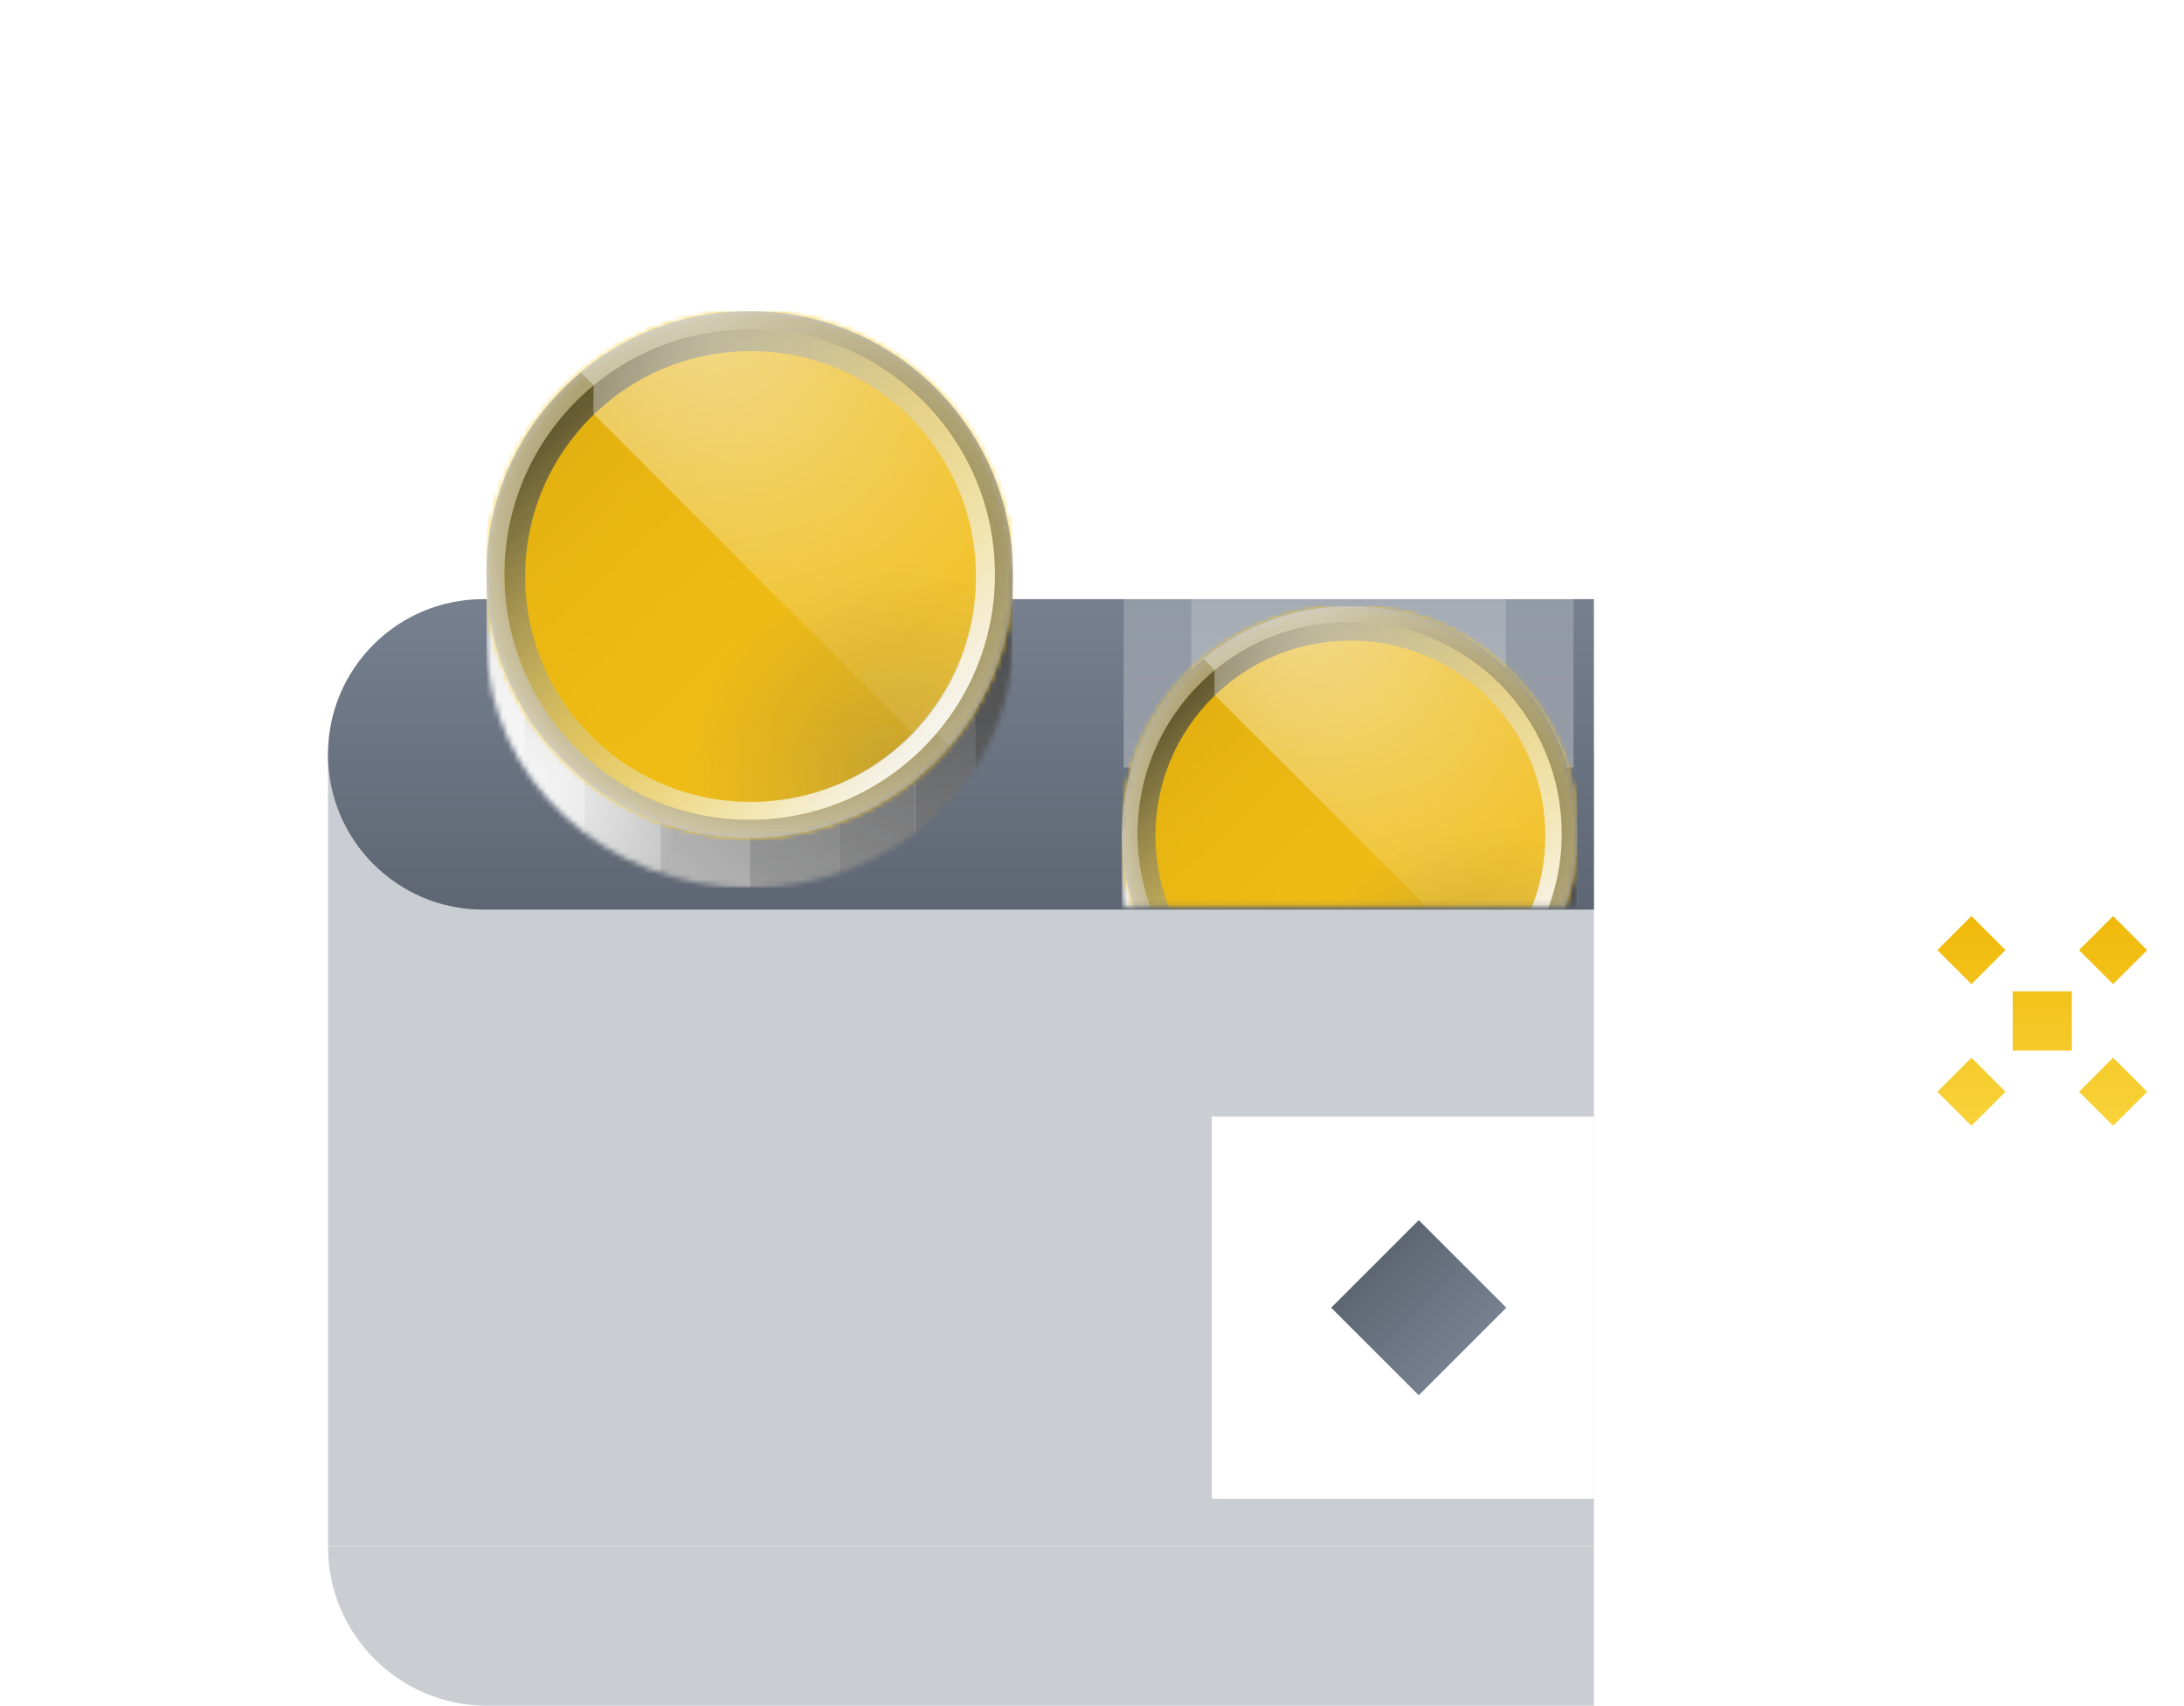 <svg width="402" height="314" viewBox="0 0 402 314" fill="none" xmlns="http://www.w3.org/2000/svg">
<path d="M293.389 284.689L293.389 314L89.68 314C73.492 314 60.369 300.877 60.369 284.689L293.389 284.689Z" fill="#CACED3"/>
<rect x="293.389" y="138.136" width="146.553" height="233.02" transform="rotate(90 293.389 138.136)" fill="#CACED3"/>
<path d="M293.388 167.447V110.291L88.946 110.291C73.163 110.291 60.368 123.086 60.368 138.869C60.368 154.652 73.163 167.447 88.946 167.447L293.388 167.447Z" fill="url(#paint0_linear_5216_43767)"/>
<rect x="223.041" y="205.551" width="70.346" height="70.346" fill="white"/>
<rect x="245.024" y="240.724" width="22.798" height="22.798" transform="rotate(-45 245.024 240.724)" fill="url(#paint1_linear_5216_43767)"/>
<rect opacity="0.3" x="90.189" y="-8.799" width="96.381" height="115.4" fill="url(#paint2_linear_5216_43767)"/>
<rect opacity="0.3" x="104.695" y="-8.533" width="67.37" height="137.235" fill="url(#paint3_linear_5216_43767)"/>
<g clip-path="url(#clip0_5216_43767)" filter="url(#filter0_d_5216_43767)">
<mask id="mask0_5216_43767" style="mask-type:alpha" maskUnits="userSpaceOnUse" x="89" y="66" width="98" height="93">
<path fill-rule="evenodd" clip-rule="evenodd" d="M186.448 112.667C186.448 112.62 186.448 112.573 186.448 112.526C186.448 112.479 186.448 112.431 186.448 112.384V99.308H184.374C178.345 80.611 159.857 66.999 137.984 66.999C116.112 66.999 97.624 80.611 91.595 99.308H89.52V113.26H89.527C89.944 138.065 111.48 158.052 137.984 158.052C164.489 158.052 186.024 138.065 186.442 113.26H186.448V112.667Z" fill="#C4C4C4"/>
</mask>
<g mask="url(#mask0_5216_43767)">
<rect x="89.52" y="51.946" width="96.927" height="106.106" fill="url(#paint4_linear_5216_43767)"/>
<g style="mix-blend-mode:multiply">
<rect width="96.927" height="63.884" transform="translate(89.52 94.168)" fill="white"/>
<rect width="6.976" height="63.884" transform="matrix(-1 0 0 1 186.447 94.168)" fill="#717171"/>
<rect width="11.014" height="63.884" transform="matrix(-1 0 0 1 179.472 94.168)" fill="#888888"/>
<rect width="13.952" height="63.884" transform="matrix(-1 0 0 1 168.457 94.168)" fill="#939393"/>
<rect x="137.984" y="94.168" width="16.522" height="63.884" fill="#9D9D9D"/>
<rect width="16.522" height="63.884" transform="matrix(-1 0 0 1 137.984 94.168)" fill="#B4B4B4"/>
<rect x="107.511" y="94.168" width="13.952" height="63.884" fill="#C7C7C7"/>
<rect x="96.496" y="94.168" width="11.014" height="63.884" fill="#DADADA"/>
<rect x="89.52" y="94.168" width="6.976" height="63.884" fill="#EEEEEE"/>
</g>
<g style="mix-blend-mode:multiply" opacity="0.5">
<rect x="89.52" y="60.758" width="96.927" height="97.294" fill="url(#paint5_radial_5216_43767)"/>
</g>
<g style="mix-blend-mode:soft-light">
<rect x="89.52" y="62.226" width="96.927" height="95.826" fill="url(#paint6_radial_5216_43767)"/>
</g>
</g>
<mask id="mask1_5216_43767" style="mask-type:alpha" maskUnits="userSpaceOnUse" x="89" y="51" width="98" height="98">
<ellipse cx="137.984" cy="100.41" rx="48.464" ry="48.464" fill="#C4C4C4"/>
</mask>
<g mask="url(#mask1_5216_43767)">
<rect x="89.52" y="51.946" width="262.237" height="262.238" fill="url(#paint7_linear_5216_43767)"/>
</g>
<g style="mix-blend-mode:soft-light">
<ellipse cx="137.984" cy="100.41" rx="45.159" ry="45.159" fill="url(#paint8_linear_5216_43767)"/>
</g>
<g style="mix-blend-mode:multiply" opacity="0.7">
<ellipse cx="137.984" cy="100.41" rx="45.159" ry="45.159" fill="url(#paint9_linear_5216_43767)"/>
</g>
<g opacity="0.9">
<ellipse cx="138.151" cy="100.777" rx="41.488" ry="41.488" fill="#F0B90B"/>
</g>
<g style="mix-blend-mode:hard-light" opacity="0.9">
<path d="M137.984 148.873C111.218 148.873 89.52 127.175 89.52 100.41C89.52 73.644 111.218 51.946 137.984 51.946C164.749 51.946 186.447 73.644 186.447 100.41C186.447 127.175 164.749 148.873 137.984 148.873ZM137.984 55.252C113.044 55.252 92.826 75.47 92.826 100.41C92.826 125.35 113.044 145.567 137.984 145.567C162.924 145.567 183.141 125.35 183.141 100.41C183.141 75.47 162.924 55.252 137.984 55.252Z" fill="url(#paint10_radial_5216_43767)"/>
</g>
<g style="mix-blend-mode:multiply" opacity="0.25">
<path d="M138.351 142.265C161.264 142.265 179.839 123.69 179.839 100.777C179.839 89.527 175.361 79.322 168.09 71.849L109.423 130.516C116.897 137.787 127.101 142.265 138.351 142.265Z" fill="url(#paint11_radial_5216_43767)"/>
</g>
<g style="mix-blend-mode:overlay" opacity="0.5">
<path d="M186.448 100.41C186.448 73.644 164.75 51.946 137.984 51.946C126.164 51.946 115.331 56.178 106.92 63.21L109.241 65.531V70.854L168.09 129.704H172.496L174.763 131.971C182.047 123.492 186.448 112.465 186.448 100.41Z" fill="url(#paint12_radial_5216_43767)"/>
</g>
</g>
<rect opacity="0.3" x="206.826" y="42.109" width="82.816" height="99.157" fill="url(#paint13_linear_5216_43767)"/>
<rect opacity="0.3" x="219.289" y="42.337" width="57.888" height="117.92" fill="url(#paint14_linear_5216_43767)"/>
<mask id="mask2_5216_43767" style="mask-type:alpha" maskUnits="userSpaceOnUse" x="191" y="-9" width="101" height="176">
<path d="M291.39 166.848H195.771L191.2 166.899V79.391V-8.117H291.39V166.848Z" fill="black"/>
</mask>
<g mask="url(#mask2_5216_43767)">
<g clip-path="url(#clip1_5216_43767)" filter="url(#filter1_d_5216_43767)">
<mask id="mask3_5216_43767" style="mask-type:alpha" maskUnits="userSpaceOnUse" x="206" y="119" width="85" height="80">
<path fill-rule="evenodd" clip-rule="evenodd" d="M290.324 159.462C290.324 159.421 290.324 159.38 290.324 159.339C290.324 159.298 290.324 159.258 290.324 159.217V147.909H288.53C283.317 131.739 267.328 119.968 248.413 119.968C229.497 119.968 213.509 131.739 208.295 147.909H206.501V159.974H206.507C206.868 181.426 225.491 198.711 248.413 198.711C271.334 198.711 289.958 181.426 290.319 159.974H290.324V159.462Z" fill="#C4C4C4"/>
</mask>
<g mask="url(#mask3_5216_43767)">
<rect x="206.501" y="106.95" width="83.823" height="91.761" fill="url(#paint15_linear_5216_43767)"/>
<g style="mix-blend-mode:multiply">
<rect width="83.823" height="55.247" transform="translate(206.501 143.464)" fill="white"/>
<rect width="6.033" height="55.247" transform="matrix(-1 0 0 1 290.324 143.464)" fill="#717171"/>
<rect width="9.525" height="55.247" transform="matrix(-1 0 0 1 284.291 143.464)" fill="#888888"/>
<rect width="12.065" height="55.247" transform="matrix(-1 0 0 1 274.766 143.464)" fill="#939393"/>
<rect x="248.412" y="143.464" width="14.288" height="55.247" fill="#9D9D9D"/>
<rect width="14.288" height="55.247" transform="matrix(-1 0 0 1 248.412 143.464)" fill="#B4B4B4"/>
<rect x="222.059" y="143.464" width="12.065" height="55.247" fill="#C7C7C7"/>
<rect x="212.533" y="143.464" width="9.525" height="55.247" fill="#DADADA"/>
<rect x="206.501" y="143.464" width="6.033" height="55.247" fill="#EEEEEE"/>
</g>
<g style="mix-blend-mode:multiply" opacity="0.5">
<rect x="206.501" y="114.57" width="83.823" height="84.14" fill="url(#paint16_radial_5216_43767)"/>
</g>
<g style="mix-blend-mode:soft-light">
<rect x="206.501" y="115.84" width="83.823" height="82.87" fill="url(#paint17_radial_5216_43767)"/>
</g>
</g>
<mask id="mask4_5216_43767" style="mask-type:alpha" maskUnits="userSpaceOnUse" x="206" y="106" width="85" height="85">
<ellipse cx="248.412" cy="148.861" rx="41.911" ry="41.911" fill="#C4C4C4"/>
</mask>
<g mask="url(#mask4_5216_43767)">
<rect x="206.501" y="106.95" width="226.784" height="226.784" fill="url(#paint18_linear_5216_43767)"/>
</g>
<g style="mix-blend-mode:soft-light">
<ellipse cx="248.412" cy="148.861" rx="39.054" ry="39.054" fill="url(#paint19_linear_5216_43767)"/>
</g>
<g style="mix-blend-mode:multiply" opacity="0.7">
<ellipse cx="248.412" cy="148.861" rx="39.054" ry="39.054" fill="url(#paint20_linear_5216_43767)"/>
</g>
<g opacity="0.9">
<circle cx="248.556" cy="149.179" r="35.879" fill="#F0B90B"/>
</g>
<g style="mix-blend-mode:hard-light" opacity="0.9">
<path d="M248.412 190.773C225.265 190.773 206.5 172.008 206.5 148.861C206.5 125.714 225.265 106.95 248.412 106.95C271.559 106.95 290.323 125.714 290.323 148.861C290.323 172.008 271.559 190.773 248.412 190.773ZM248.412 109.809C226.844 109.809 209.36 127.293 209.36 148.861C209.36 170.429 226.844 187.914 248.412 187.914C269.98 187.914 287.464 170.429 287.464 148.861C287.464 127.293 269.98 109.809 248.412 109.809Z" fill="url(#paint21_radial_5216_43767)"/>
</g>
<g style="mix-blend-mode:multiply" opacity="0.25">
<path d="M248.73 185.058C268.545 185.058 284.608 168.994 284.608 149.179C284.608 139.45 280.736 130.625 274.448 124.162L223.713 174.897C230.176 181.185 239 185.058 248.73 185.058Z" fill="url(#paint22_radial_5216_43767)"/>
</g>
<g style="mix-blend-mode:overlay" opacity="0.5">
<path d="M290.324 148.861C290.324 125.714 271.56 106.95 248.412 106.95C238.19 106.95 228.822 110.61 221.548 116.691L223.555 118.698V123.302L274.448 174.195H278.258L280.219 176.156C286.518 168.823 290.324 159.286 290.324 148.861Z" fill="url(#paint23_radial_5216_43767)"/>
</g>
</g>
</g>
<path d="M255.431 41.075V34.333H262.173V41.075H255.431Z" fill="white"/>
<path d="M241.415 55.09V48.349H248.157V55.09H241.415Z" fill="white"/>
<path d="M255.431 69.106V62.364H262.173V69.106H255.431Z" fill="white"/>
<path d="M269.447 55.09V48.349H276.189V55.09H269.447Z" fill="white"/>
<path d="M258.802 57.574L252.947 51.719L258.802 45.865L264.657 51.719L258.802 57.574Z" fill="white"/>
<g filter="url(#filter2_d_5216_43767)">
<path d="M382.675 174.896L388.945 168.625L395.216 174.896L388.945 181.166L382.675 174.896Z" fill="url(#paint24_linear_5216_43767)"/>
<path d="M356.602 174.896L362.872 168.625L369.143 174.896L362.872 181.166L356.602 174.896Z" fill="url(#paint25_linear_5216_43767)"/>
<path d="M356.602 200.969L362.872 194.698L369.143 200.969L362.872 207.239L356.602 200.969Z" fill="url(#paint26_linear_5216_43767)"/>
<path d="M382.675 200.969L388.945 194.698L395.216 200.969L388.945 207.239L382.675 200.969Z" fill="url(#paint27_linear_5216_43767)"/>
<path d="M370.463 193.378V182.487H381.354V193.378H370.463Z" fill="url(#paint28_linear_5216_43767)"/>
</g>
<g filter="url(#filter3_d_5216_43767)">
<path d="M16.845 98.176L6.827 88.158L16.845 78.141L26.863 88.158L16.845 98.176Z" fill="white"/>
</g>
<defs>
<filter id="filter0_d_5216_43767" x="71.707" y="39.477" width="132.553" height="141.732" filterUnits="userSpaceOnUse" color-interpolation-filters="sRGB">
<feFlood flood-opacity="0" result="BackgroundImageFix"/>
<feColorMatrix in="SourceAlpha" type="matrix" values="0 0 0 0 0 0 0 0 0 0 0 0 0 0 0 0 0 0 127 0" result="hardAlpha"/>
<feOffset dy="5.344"/>
<feGaussianBlur stdDeviation="8.907"/>
<feColorMatrix type="matrix" values="0 0 0 0 0 0 0 0 0 0 0 0 0 0 0 0 0 0 0.25 0"/>
<feBlend mode="normal" in2="BackgroundImageFix" result="effect1_dropShadow_5216_43767"/>
<feBlend mode="normal" in="SourceGraphic" in2="effect1_dropShadow_5216_43767" result="shape"/>
</filter>
<filter id="filter1_d_5216_43767" x="191.096" y="96.167" width="114.633" height="122.57" filterUnits="userSpaceOnUse" color-interpolation-filters="sRGB">
<feFlood flood-opacity="0" result="BackgroundImageFix"/>
<feColorMatrix in="SourceAlpha" type="matrix" values="0 0 0 0 0 0 0 0 0 0 0 0 0 0 0 0 0 0 127 0" result="hardAlpha"/>
<feOffset dy="4.621"/>
<feGaussianBlur stdDeviation="7.702"/>
<feColorMatrix type="matrix" values="0 0 0 0 0 0 0 0 0 0 0 0 0 0 0 0 0 0 0.25 0"/>
<feBlend mode="normal" in2="BackgroundImageFix" result="effect1_dropShadow_5216_43767"/>
<feBlend mode="normal" in="SourceGraphic" in2="effect1_dropShadow_5216_43767" result="shape"/>
</filter>
<filter id="filter2_d_5216_43767" x="350.624" y="162.648" width="50.569" height="50.569" filterUnits="userSpaceOnUse" color-interpolation-filters="sRGB">
<feFlood flood-opacity="0" result="BackgroundImageFix"/>
<feColorMatrix in="SourceAlpha" type="matrix" values="0 0 0 0 0 0 0 0 0 0 0 0 0 0 0 0 0 0 127 0" result="hardAlpha"/>
<feOffset/>
<feGaussianBlur stdDeviation="2.989"/>
<feColorMatrix type="matrix" values="0 0 0 0 0.941 0 0 0 0 0.725 0 0 0 0 0.043 0 0 0 1 0"/>
<feBlend mode="normal" in2="BackgroundImageFix" result="effect1_dropShadow_5216_43767"/>
<feBlend mode="normal" in="SourceGraphic" in2="effect1_dropShadow_5216_43767" result="shape"/>
</filter>
<filter id="filter3_d_5216_43767" x="0.85" y="72.163" width="31.991" height="31.99" filterUnits="userSpaceOnUse" color-interpolation-filters="sRGB">
<feFlood flood-opacity="0" result="BackgroundImageFix"/>
<feColorMatrix in="SourceAlpha" type="matrix" values="0 0 0 0 0 0 0 0 0 0 0 0 0 0 0 0 0 0 127 0" result="hardAlpha"/>
<feOffset/>
<feGaussianBlur stdDeviation="2.989"/>
<feColorMatrix type="matrix" values="0 0 0 0 0.941 0 0 0 0 0.725 0 0 0 0 0.043 0 0 0 1 0"/>
<feBlend mode="normal" in2="BackgroundImageFix" result="effect1_dropShadow_5216_43767"/>
<feBlend mode="normal" in="SourceGraphic" in2="effect1_dropShadow_5216_43767" result="shape"/>
</filter>
<linearGradient id="paint0_linear_5216_43767" x1="176.878" y1="167.447" x2="176.878" y2="110.291" gradientUnits="userSpaceOnUse">
<stop stop-color="#5E6673"/>
<stop offset="1" stop-color="#76808F"/>
</linearGradient>
<linearGradient id="paint1_linear_5216_43767" x1="256.424" y1="240.724" x2="256.424" y2="263.522" gradientUnits="userSpaceOnUse">
<stop stop-color="#5E6673"/>
<stop offset="1" stop-color="#76808F"/>
</linearGradient>
<linearGradient id="paint2_linear_5216_43767" x1="138.379" y1="-8.799" x2="138.379" y2="106.601" gradientUnits="userSpaceOnUse">
<stop stop-color="white" stop-opacity="0"/>
<stop offset="1" stop-color="white"/>
</linearGradient>
<linearGradient id="paint3_linear_5216_43767" x1="138.38" y1="-8.533" x2="138.38" y2="128.703" gradientUnits="userSpaceOnUse">
<stop stop-color="white" stop-opacity="0"/>
<stop offset="1" stop-color="white"/>
</linearGradient>
<linearGradient id="paint4_linear_5216_43767" x1="115.04" y1="-128.826" x2="142.494" y2="157.62" gradientUnits="userSpaceOnUse">
<stop stop-color="#F0B90B"/>
<stop offset="1" stop-color="#F8D33A"/>
</linearGradient>
<radialGradient id="paint5_radial_5216_43767" cx="0" cy="0" r="1" gradientUnits="userSpaceOnUse" gradientTransform="translate(186.519 102.095) rotate(180) scale(85.546 77.043)">
<stop stop-color="#1E2226"/>
<stop offset="1" stop-color="#1E2026" stop-opacity="0"/>
</radialGradient>
<radialGradient id="paint6_radial_5216_43767" cx="0" cy="0" r="1" gradientUnits="userSpaceOnUse" gradientTransform="translate(93.926 141.152) rotate(-43.504) scale(31.383 31.34)">
<stop stop-color="#FAFAFA"/>
<stop offset="1" stop-color="#FAFAFA" stop-opacity="0"/>
</radialGradient>
<linearGradient id="paint7_linear_5216_43767" x1="158.564" y1="-394.827" x2="220.639" y2="314.184" gradientUnits="userSpaceOnUse">
<stop stop-color="#F0B90B"/>
<stop offset="1" stop-color="#F8D33A"/>
</linearGradient>
<linearGradient id="paint8_linear_5216_43767" x1="171.429" y1="133.715" x2="136.417" y2="101.581" gradientUnits="userSpaceOnUse">
<stop stop-color="#F5F5F5"/>
<stop offset="1" stop-color="#F5F5F5" stop-opacity="0"/>
</linearGradient>
<linearGradient id="paint9_linear_5216_43767" x1="100.168" y1="63.144" x2="168.863" y2="134.754" gradientUnits="userSpaceOnUse">
<stop stop-color="#14151A"/>
<stop offset="0.099" stop-color="#2B2F36"/>
<stop offset="0.525" stop-color="#B4B4B4" stop-opacity="0.536"/>
<stop offset="1" stop-color="#F5F5F5" stop-opacity="0"/>
</linearGradient>
<radialGradient id="paint10_radial_5216_43767" cx="0" cy="0" r="1" gradientUnits="userSpaceOnUse" gradientTransform="translate(144.409 93.985) rotate(135) scale(68.019)">
<stop stop-opacity="0"/>
<stop offset="0.406" stop-color="#333333" stop-opacity="0.613"/>
<stop offset="1" stop-color="white"/>
</radialGradient>
<radialGradient id="paint11_radial_5216_43767" cx="0" cy="0" r="1" gradientUnits="userSpaceOnUse" gradientTransform="translate(165.52 137.125) rotate(-135) scale(43.096 43.251)">
<stop stop-color="#474D57"/>
<stop offset="0.894" stop-color="#475557" stop-opacity="0"/>
</radialGradient>
<radialGradient id="paint12_radial_5216_43767" cx="0" cy="0" r="1" gradientUnits="userSpaceOnUse" gradientTransform="translate(127.704 48.458) rotate(59.304) scale(74.08 62.462)">
<stop stop-color="white"/>
<stop offset="0.089" stop-color="white"/>
<stop offset="1" stop-color="white" stop-opacity="0.17"/>
</radialGradient>
<linearGradient id="paint13_linear_5216_43767" x1="248.234" y1="42.109" x2="248.234" y2="141.266" gradientUnits="userSpaceOnUse">
<stop stop-color="white" stop-opacity="0"/>
<stop offset="1" stop-color="white"/>
</linearGradient>
<linearGradient id="paint14_linear_5216_43767" x1="248.233" y1="42.337" x2="248.233" y2="160.256" gradientUnits="userSpaceOnUse">
<stop stop-color="white" stop-opacity="0"/>
<stop offset="1" stop-color="white"/>
</linearGradient>
<linearGradient id="paint15_linear_5216_43767" x1="228.57" y1="-49.382" x2="252.312" y2="198.337" gradientUnits="userSpaceOnUse">
<stop stop-color="#F0B90B"/>
<stop offset="1" stop-color="#F8D33A"/>
</linearGradient>
<radialGradient id="paint16_radial_5216_43767" cx="0" cy="0" r="1" gradientUnits="userSpaceOnUse" gradientTransform="translate(290.385 150.319) rotate(180) scale(73.98 66.627)">
<stop stop-color="#1E2226"/>
<stop offset="1" stop-color="#1E2026" stop-opacity="0"/>
</radialGradient>
<radialGradient id="paint17_radial_5216_43767" cx="0" cy="0" r="1" gradientUnits="userSpaceOnUse" gradientTransform="translate(210.311 184.095) rotate(-43.504) scale(27.14 27.103)">
<stop stop-color="#FAFAFA"/>
<stop offset="1" stop-color="#FAFAFA" stop-opacity="0"/>
</radialGradient>
<linearGradient id="paint18_linear_5216_43767" x1="266.21" y1="-279.421" x2="319.893" y2="333.734" gradientUnits="userSpaceOnUse">
<stop stop-color="#F0B90B"/>
<stop offset="1" stop-color="#F8D33A"/>
</linearGradient>
<linearGradient id="paint19_linear_5216_43767" x1="277.335" y1="177.664" x2="247.057" y2="149.874" gradientUnits="userSpaceOnUse">
<stop stop-color="#F5F5F5"/>
<stop offset="1" stop-color="#F5F5F5" stop-opacity="0"/>
</linearGradient>
<linearGradient id="paint20_linear_5216_43767" x1="215.709" y1="116.634" x2="275.116" y2="178.562" gradientUnits="userSpaceOnUse">
<stop stop-color="#14151A"/>
<stop offset="0.099" stop-color="#2B2F36"/>
<stop offset="0.525" stop-color="#B4B4B4" stop-opacity="0.536"/>
<stop offset="1" stop-color="#F5F5F5" stop-opacity="0"/>
</linearGradient>
<radialGradient id="paint21_radial_5216_43767" cx="0" cy="0" r="1" gradientUnits="userSpaceOnUse" gradientTransform="translate(253.968 143.305) rotate(135) scale(58.823)">
<stop stop-opacity="0"/>
<stop offset="0.406" stop-color="#333333" stop-opacity="0.613"/>
<stop offset="1" stop-color="white"/>
</radialGradient>
<radialGradient id="paint22_radial_5216_43767" cx="0" cy="0" r="1" gradientUnits="userSpaceOnUse" gradientTransform="translate(272.225 180.612) rotate(-135) scale(37.269 37.403)">
<stop stop-color="#474D57"/>
<stop offset="0.894" stop-color="#475557" stop-opacity="0"/>
</radialGradient>
<radialGradient id="paint23_radial_5216_43767" cx="0" cy="0" r="1" gradientUnits="userSpaceOnUse" gradientTransform="translate(239.522 103.934) rotate(59.304) scale(64.064 54.017)">
<stop stop-color="white"/>
<stop offset="0.089" stop-color="white"/>
<stop offset="1" stop-color="white" stop-opacity="0.17"/>
</radialGradient>
<linearGradient id="paint24_linear_5216_43767" x1="375.909" y1="168.625" x2="375.909" y2="207.239" gradientUnits="userSpaceOnUse">
<stop stop-color="#F0B90B"/>
<stop offset="1" stop-color="#F8D33A"/>
</linearGradient>
<linearGradient id="paint25_linear_5216_43767" x1="375.909" y1="168.625" x2="375.909" y2="207.239" gradientUnits="userSpaceOnUse">
<stop stop-color="#F0B90B"/>
<stop offset="1" stop-color="#F8D33A"/>
</linearGradient>
<linearGradient id="paint26_linear_5216_43767" x1="375.909" y1="168.625" x2="375.909" y2="207.239" gradientUnits="userSpaceOnUse">
<stop stop-color="#F0B90B"/>
<stop offset="1" stop-color="#F8D33A"/>
</linearGradient>
<linearGradient id="paint27_linear_5216_43767" x1="375.909" y1="168.625" x2="375.909" y2="207.239" gradientUnits="userSpaceOnUse">
<stop stop-color="#F0B90B"/>
<stop offset="1" stop-color="#F8D33A"/>
</linearGradient>
<linearGradient id="paint28_linear_5216_43767" x1="375.909" y1="168.625" x2="375.909" y2="207.239" gradientUnits="userSpaceOnUse">
<stop stop-color="#F0B90B"/>
<stop offset="1" stop-color="#F8D33A"/>
</linearGradient>
<clipPath id="clip0_5216_43767">
<rect width="96.927" height="106.106" fill="white" transform="translate(89.52 51.946)"/>
</clipPath>
<clipPath id="clip1_5216_43767">
<rect width="83.823" height="91.761" fill="white" transform="translate(206.501 106.95)"/>
</clipPath>
</defs>
</svg>
